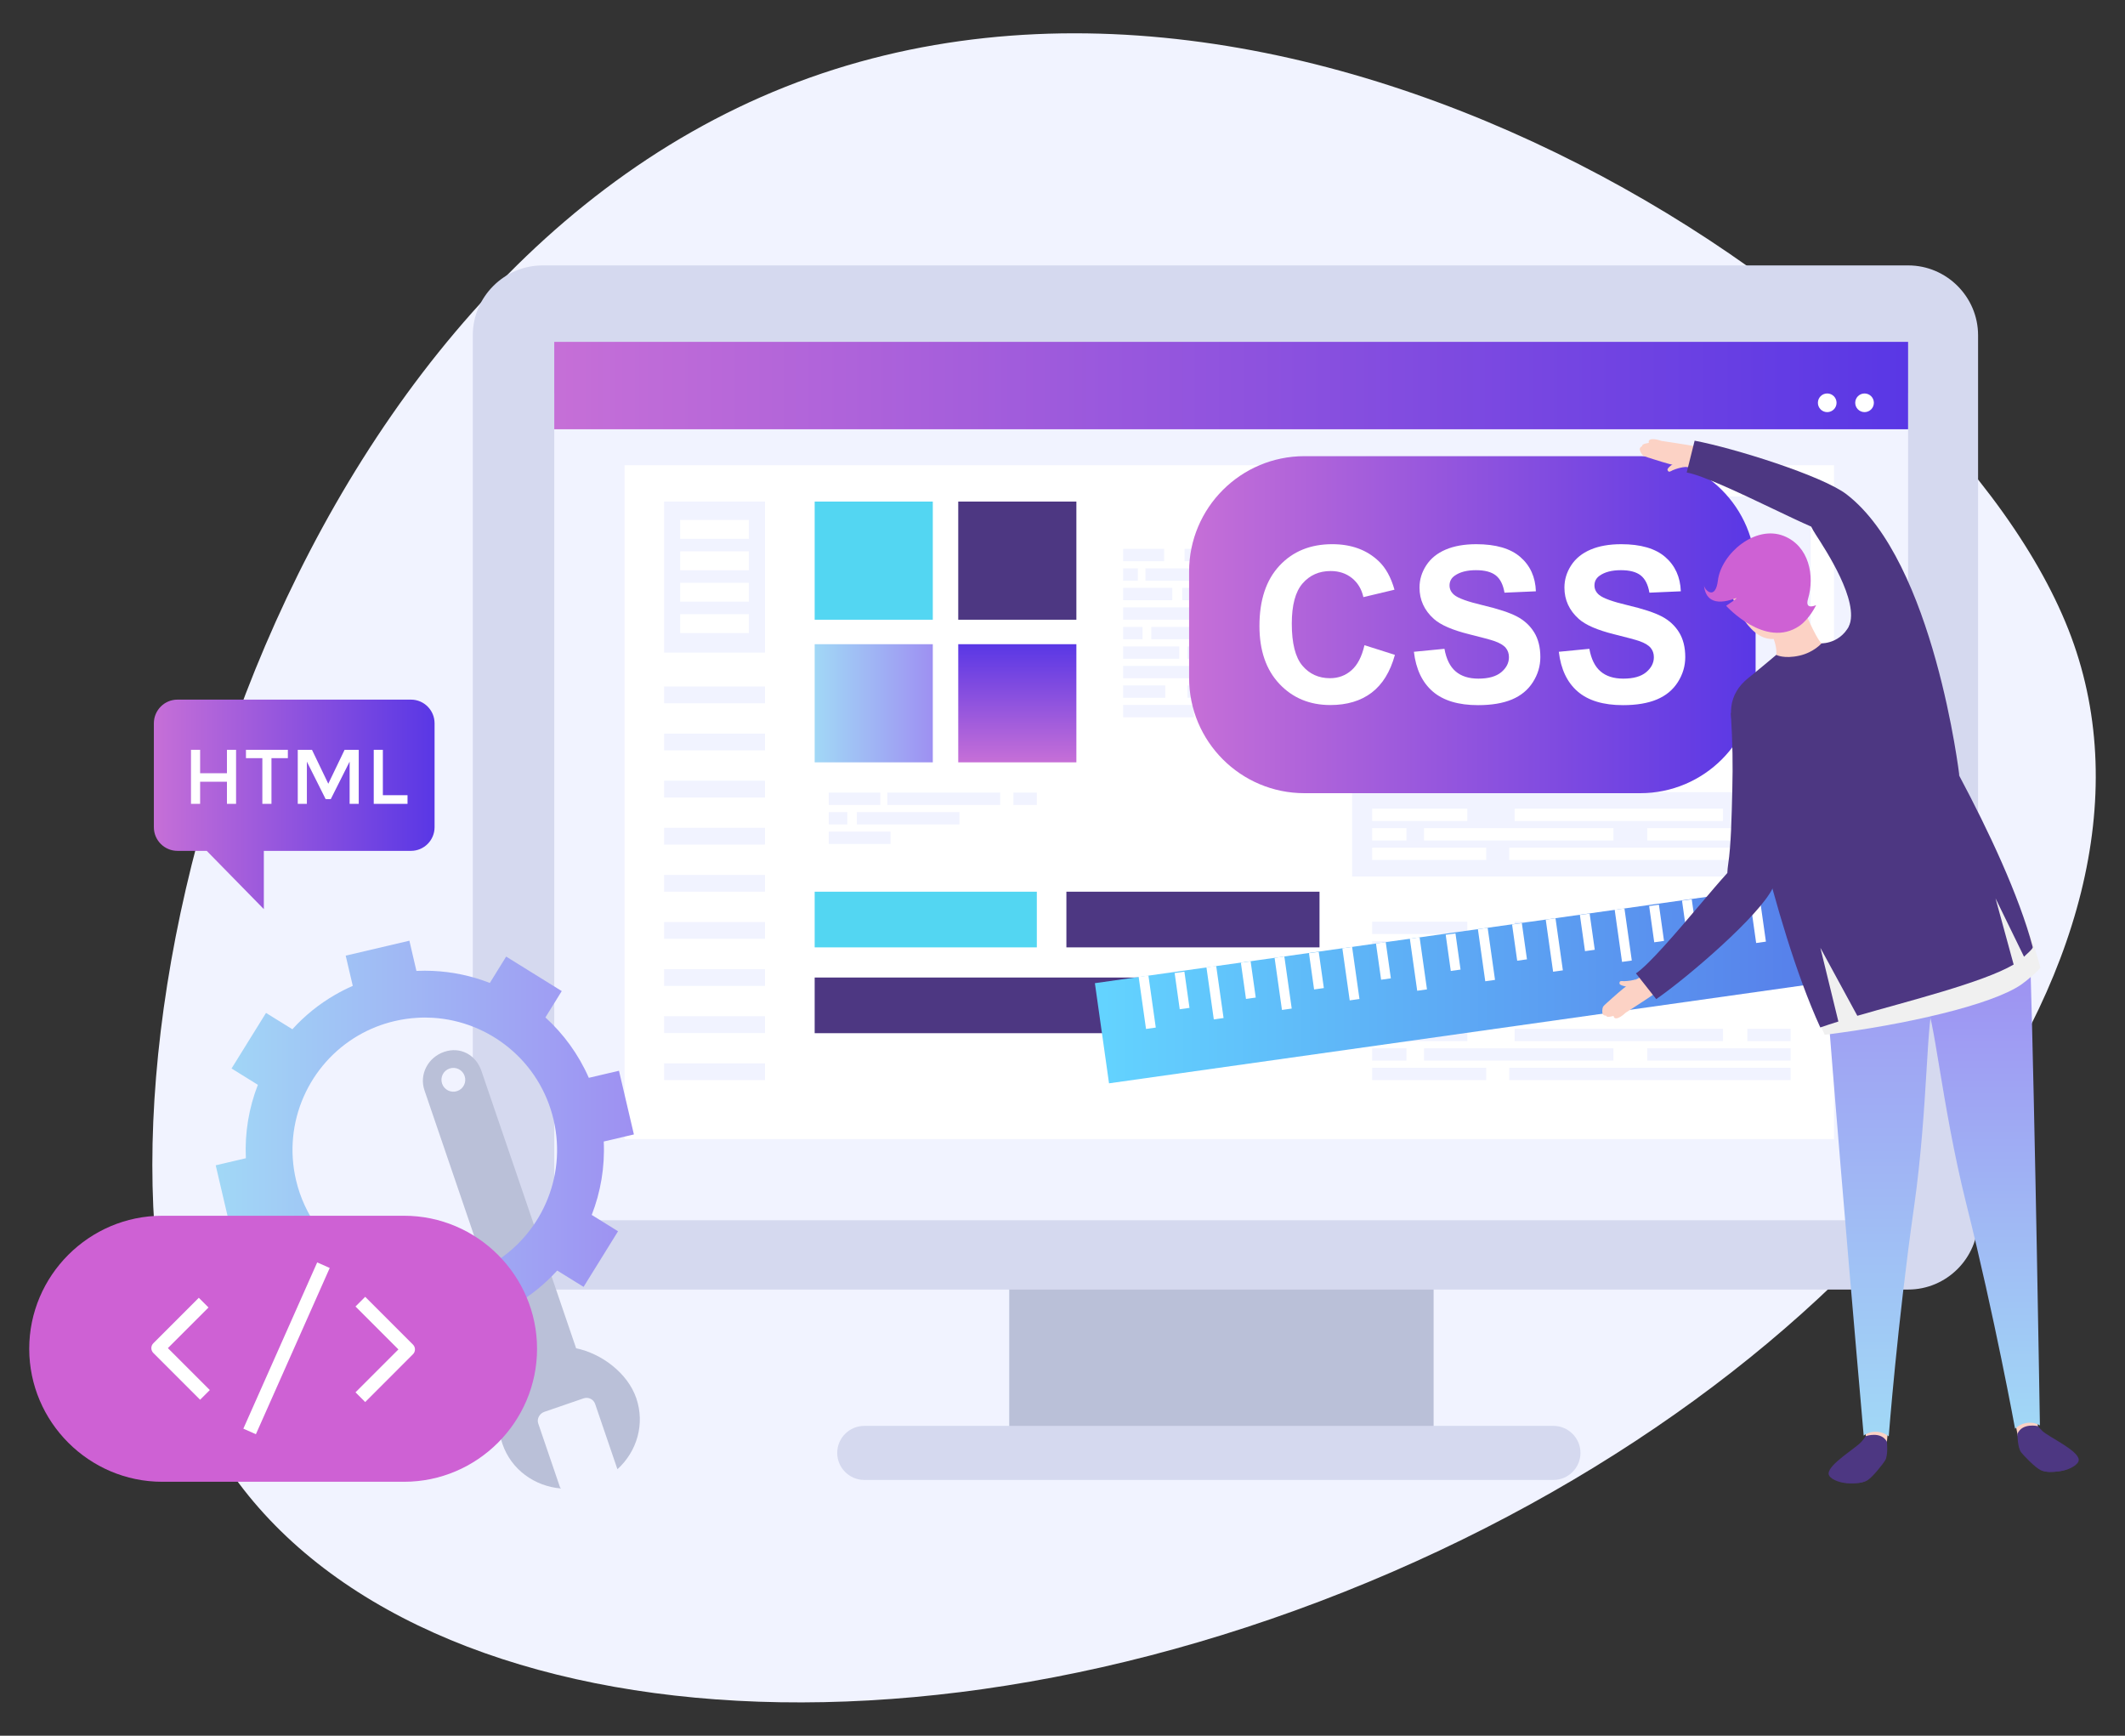<?xml version="1.0" encoding="utf-8"?>
<!-- Generator: Adobe Illustrator 15.0.0, SVG Export Plug-In . SVG Version: 6.00 Build 0)  -->
<!DOCTYPE svg PUBLIC "-//W3C//DTD SVG 1.1//EN" "http://www.w3.org/Graphics/SVG/1.1/DTD/svg11.dtd">
<svg version="1.1" id="Layer_1" xmlns="http://www.w3.org/2000/svg" xmlns:xlink="http://www.w3.org/1999/xlink" x="0px" y="0px"
	 width="360px" height="294px" viewBox="217.5 0 360 294" enable-background="new 217.5 0 360 294" xml:space="preserve">
<rect x="217.5" y="0" width="360" height="294" fill="#333333" stroke="none"/>
<g>
	<path fill="#F1F3FF" d="M350.515,14.725c88.204-35.043,197.709,38.861,217.877,93.153
		c20.163,54.297-34.984,126.721-123.189,161.764c-88.197,35.049-176.053,19.442-196.217-34.849
		C228.82,180.495,262.315,49.771,350.515,14.725z"/>
	<g id="XMLID_569_">
		<g>
			<rect x="388.475" y="213.348" fill-rule="evenodd" clip-rule="evenodd" fill="#BAC0D8" width="71.896" height="32.865"/>
		</g>
	</g>
	<g id="XMLID_564_">
		<g>
			<path fill-rule="evenodd" clip-rule="evenodd" fill="#D5D9EF" d="M540.771,44.956h-231.34c-6.508,0-11.834,5.327-11.834,11.837
				v149.795c0,6.51,5.326,11.837,11.834,11.837h231.34c6.511,0,11.838-5.327,11.838-11.837V56.793
				C552.609,50.283,547.281,44.956,540.771,44.956z"/>
		</g>
	</g>
	<g id="XMLID_562_">
		<g>
			<path fill-rule="evenodd" clip-rule="evenodd" fill="#D5D9EF" d="M480.673,241.521H363.909c-2.516,0-4.574,2.059-4.574,4.577
				c0,2.516,2.059,4.576,4.574,4.576h116.764c2.519,0,4.577-2.061,4.577-4.576C485.25,243.58,483.192,241.521,480.673,241.521z"/>
		</g>
	</g>
	<g>
		<g>
			<g>
				<path fill="#BAC0D8" d="M315.103,228.376l-16.045-46.985c-0.93-2.722-3.574-4.159-6.297-3.229l-0.011,0.003
					c-2.726,0.931-4.267,3.798-3.338,6.52l16.045,46.985c-3.347,3.474-4.303,8.618-2.839,12.9c1.483,4.348,5.436,7.182,9.931,7.553
					c-0.034-0.068-0.144-0.111-0.169-0.186l-3.699-10.83c-0.272-0.804,0.238-1.691,1.042-1.966l6.638-2.284
					c0.807-0.273,1.685,0.139,1.961,0.943l3.703,10.844c0.024,0.075,0.071,0.139,0.085,0.213c3.327-3.042,4.671-7.683,3.183-12.031
					C323.831,232.543,319.367,229.25,315.103,228.376z M294.958,184.806c-1.055,0.362-2.202-0.201-2.561-1.256
					c-0.361-1.054,0.203-2.202,1.258-2.56c1.053-0.36,2.199,0.201,2.559,1.256C296.575,183.3,296.013,184.446,294.958,184.806z"/>
			</g>
		</g>
	</g>
	<g>
		<g>
			<g>
				<g>
					<linearGradient id="SVGID_1_" gradientUnits="userSpaceOnUse" x1="243.568" y1="136.247" x2="291.121" y2="136.247">
						<stop  offset="0" style="stop-color:#C66FD7"/>
						<stop  offset="1" style="stop-color:#5937E5"/>
					</linearGradient>
					<path fill="url(#SVGID_1_)" d="M247.573,118.503h39.542c2.214,0,4.006,1.796,4.006,4.008v17.606
						c0,2.21-1.792,4.005-4.006,4.005h-24.919v9.868l-9.672-9.868h-4.951c-2.213,0-4.006-1.795-4.006-4.005v-17.606
						C243.568,120.299,245.361,118.503,247.573,118.503z"/>
				</g>
			</g>
		</g>
	</g>
	<g>
		<g>
			<rect x="311.398" y="66.585" fill="#F1F3FF" width="229.354" height="140.104"/>
		</g>
	</g>
	<g>
		<linearGradient id="SVGID_2_" gradientUnits="userSpaceOnUse" x1="311.398" y1="65.308" x2="540.751" y2="65.308">
			<stop  offset="0" style="stop-color:#C66FD7"/>
			<stop  offset="1" style="stop-color:#5937E5"/>
		</linearGradient>
		<rect x="311.398" y="57.906" fill="url(#SVGID_2_)" width="229.354" height="14.803"/>
	</g>
	<g>
		<rect x="323.314" y="78.801" fill="#FFFFFF" width="204.89" height="114.139"/>
	</g>
	<g>
		<g>
			<rect x="407.767" y="92.967" fill="#F1F3FF" width="6.947" height="2.089"/>
		</g>
		<g>
			<rect x="418.171" y="92.967" fill="#F1F3FF" width="15.213" height="2.089"/>
		</g>
		<g>
			<rect x="435.161" y="92.967" fill="#F1F3FF" width="3.16" height="2.089"/>
		</g>
		<g>
			<rect x="427.852" y="96.272" fill="#F1F3FF" width="10.47" height="2.089"/>
		</g>
		<g>
			<rect x="407.767" y="96.272" fill="#F1F3FF" width="2.501" height="2.089"/>
		</g>
		<g>
			<rect x="411.553" y="96.272" fill="#F1F3FF" width="13.829" height="2.089"/>
		</g>
		<g>
			<rect x="407.767" y="99.576" fill="#F1F3FF" width="8.33" height="2.088"/>
		</g>
		<g>
			<rect x="417.776" y="99.576" fill="#F1F3FF" width="20.546" height="2.088"/>
		</g>
		<g>
			<rect x="407.767" y="102.882" fill="#F1F3FF" width="20.875" height="2.088"/>
		</g>
		<g>
			<rect x="432.394" y="102.882" fill="#F1F3FF" width="5.928" height="2.088"/>
		</g>
		<g>
			<rect x="407.767" y="106.188" fill="#F1F3FF" width="3.293" height="2.087"/>
		</g>
		<g>
			<rect x="424.196" y="106.188" fill="#F1F3FF" width="14.126" height="2.087"/>
		</g>
		<g>
			<rect x="412.542" y="106.188" fill="#F1F3FF" width="9.678" height="2.087"/>
		</g>
		<g>
			<rect x="407.767" y="109.49" fill="#F1F3FF" width="9.516" height="2.09"/>
		</g>
		<g>
			<rect x="418.665" y="109.49" fill="#F1F3FF" width="15.803" height="2.09"/>
		</g>
		<g>
			<rect x="407.767" y="112.795" fill="#F1F3FF" width="17.419" height="2.09"/>
		</g>
		<g>
			<rect x="426.962" y="112.795" fill="#F1F3FF" width="11.359" height="2.09"/>
		</g>
		<g>
			<rect x="407.767" y="116.1" fill="#F1F3FF" width="7.146" height="2.091"/>
		</g>
		<g>
			<rect x="418.665" y="116.1" fill="#F1F3FF" width="19.656" height="2.091"/>
		</g>
		<g>
			<rect x="421.432" y="119.405" fill="#F1F3FF" width="8.987" height="2.089"/>
		</g>
		<g>
			<rect x="407.767" y="119.405" fill="#F1F3FF" width="11.984" height="2.089"/>
		</g>
		<g>
			<rect x="432.198" y="119.405" fill="#F1F3FF" width="6.124" height="2.089"/>
		</g>
	</g>
	<g>
		<rect x="446.564" y="134.18" fill="#F1F3FF" width="77.687" height="14.281"/>
	</g>
	<g>
		<rect x="446.564" y="84.098" fill="#F1F3FF" width="77.687" height="42.275"/>
	</g>
	<g>
		<g>
			<rect x="449.96" y="136.972" fill="#FFFFFF" width="16.119" height="2.088"/>
		</g>
		<g>
			<rect x="474.101" y="136.972" fill="#FFFFFF" width="35.294" height="2.088"/>
		</g>
		<g>
			<rect x="513.521" y="136.972" fill="#FFFFFF" width="7.332" height="2.088"/>
		</g>
		<g>
			<rect x="496.562" y="140.277" fill="#FFFFFF" width="24.291" height="2.086"/>
		</g>
		<g>
			<rect x="449.96" y="140.277" fill="#FFFFFF" width="5.808" height="2.086"/>
		</g>
		<g>
			<rect x="458.746" y="140.277" fill="#FFFFFF" width="32.085" height="2.086"/>
		</g>
		<g>
			<rect x="449.96" y="143.58" fill="#FFFFFF" width="19.328" height="2.09"/>
		</g>
		<g>
			<rect x="473.185" y="143.58" fill="#FFFFFF" width="47.668" height="2.09"/>
		</g>
	</g>
	<g>
		<g>
			<rect x="449.96" y="174.257" fill="#F1F3FF" width="16.119" height="2.09"/>
		</g>
		<g>
			<rect x="474.101" y="174.257" fill="#F1F3FF" width="35.294" height="2.09"/>
		</g>
		<g>
			<rect x="513.521" y="174.257" fill="#F1F3FF" width="7.332" height="2.09"/>
		</g>
		<g>
			<rect x="496.562" y="177.562" fill="#F1F3FF" width="24.291" height="2.088"/>
		</g>
		<g>
			<rect x="449.96" y="177.562" fill="#F1F3FF" width="5.808" height="2.088"/>
		</g>
		<g>
			<rect x="458.746" y="177.562" fill="#F1F3FF" width="32.085" height="2.088"/>
		</g>
		<g>
			<rect x="449.96" y="180.867" fill="#F1F3FF" width="19.328" height="2.088"/>
		</g>
		<g>
			<rect x="473.185" y="180.867" fill="#F1F3FF" width="47.668" height="2.088"/>
		</g>
	</g>
	<g>
		<g>
			<rect x="449.96" y="156.12" fill="#F1F3FF" width="16.119" height="2.088"/>
		</g>
		<g>
			<rect x="474.101" y="156.12" fill="#F1F3FF" width="35.294" height="2.088"/>
		</g>
		<g>
			<rect x="513.521" y="156.12" fill="#F1F3FF" width="7.332" height="2.088"/>
		</g>
		<g>
			<rect x="496.562" y="159.425" fill="#F1F3FF" width="24.291" height="2.089"/>
		</g>
		<g>
			<rect x="449.96" y="159.425" fill="#F1F3FF" width="5.808" height="2.089"/>
		</g>
		<g>
			<rect x="458.746" y="159.425" fill="#F1F3FF" width="32.085" height="2.089"/>
		</g>
		<g>
			<rect x="449.96" y="162.73" fill="#F1F3FF" width="19.328" height="2.086"/>
		</g>
		<g>
			<rect x="473.185" y="162.73" fill="#F1F3FF" width="47.668" height="2.086"/>
		</g>
	</g>
	<g>
		<g>
			<rect x="357.904" y="134.252" fill="#F1F3FF" width="8.732" height="2.089"/>
		</g>
		<g>
			<rect x="367.822" y="134.252" fill="#F1F3FF" width="19.123" height="2.089"/>
		</g>
		<g>
			<rect x="389.179" y="134.252" fill="#F1F3FF" width="3.971" height="2.089"/>
		</g>
		<g>
			<rect x="357.904" y="137.557" fill="#F1F3FF" width="3.145" height="2.088"/>
		</g>
		<g>
			<rect x="362.663" y="137.557" fill="#F1F3FF" width="17.382" height="2.088"/>
		</g>
		<g>
			<rect x="357.904" y="140.861" fill="#F1F3FF" width="10.469" height="2.089"/>
		</g>
	</g>
	<g>
		<rect x="330.001" y="116.279" fill="#F1F3FF" width="17.093" height="2.843"/>
	</g>
	<g>
		<rect x="330.001" y="84.957" fill="#F1F3FF" width="17.093" height="25.579"/>
	</g>
	<g>
		<rect x="330.001" y="124.259" fill="#F1F3FF" width="17.093" height="2.842"/>
	</g>
	<g>
		<rect x="330.001" y="132.237" fill="#F1F3FF" width="17.093" height="2.843"/>
	</g>
	<g>
		<rect x="330.001" y="140.217" fill="#F1F3FF" width="17.093" height="2.843"/>
	</g>
	<g>
		<rect x="330.001" y="148.195" fill="#F1F3FF" width="17.093" height="2.844"/>
	</g>
	<g>
		<rect x="330.001" y="156.176" fill="#F1F3FF" width="17.093" height="2.841"/>
	</g>
	<g>
		<rect x="330.001" y="164.153" fill="#F1F3FF" width="17.093" height="2.843"/>
	</g>
	<g>
		<rect x="330.001" y="172.133" fill="#F1F3FF" width="17.093" height="2.844"/>
	</g>
	<g>
		<rect x="330.001" y="180.113" fill="#F1F3FF" width="17.093" height="2.842"/>
	</g>
	<g>
		<circle fill="#FFFFFF" cx="533.376" cy="68.227" r="1.58"/>
	</g>
	<g>
		<circle fill="#FFFFFF" cx="527.053" cy="68.227" r="1.581"/>
	</g>
	<g>
		<g>
			<g>
				<linearGradient id="SVGID_3_" gradientUnits="userSpaceOnUse" x1="485.566" y1="118.095" x2="485.566" y2="91.898">
					<stop  offset="0" style="stop-color:#C66FD7"/>
					<stop  offset="1" style="stop-color:#5937E5"/>
				</linearGradient>
				<path fill="url(#SVGID_3_)" d="M492.406,91.898h-13.998c-7.263,0-12.888,6.009-12.888,13.269v-0.139
					c0,7.263,5.625,13.066,12.888,13.066h13.998c7.263,0,13.204-5.838,13.204-13.099C505.611,97.733,499.669,91.898,492.406,91.898z
					"/>
			</g>
		</g>
	</g>
	<g>
		<g>
			<g>
				<linearGradient id="SVGID_4_" gradientUnits="userSpaceOnUse" x1="479.722" y1="118.095" x2="479.722" y2="91.898">
					<stop  offset="0" style="stop-color:#C66FD7"/>
					<stop  offset="1" style="stop-color:#5937E5"/>
				</linearGradient>
				<path fill="url(#SVGID_4_)" d="M486.564,91.898h-13.999c-7.261,0-12.888,6.009-12.888,13.269v-0.139
					c0,7.263,5.627,13.066,12.888,13.066h13.999c7.261,0,13.203-5.838,13.203-13.099C499.767,97.733,493.824,91.898,486.564,91.898z
					"/>
			</g>
		</g>
	</g>
	<g>
		<g>
			<g>
				<linearGradient id="SVGID_5_" gradientUnits="userSpaceOnUse" x1="489.682" y1="118.095" x2="489.682" y2="91.898">
					<stop  offset="0" style="stop-color:#C66FD7"/>
					<stop  offset="1" style="stop-color:#5937E5"/>
				</linearGradient>
				<path fill="url(#SVGID_5_)" d="M496.524,91.898h-13.999c-7.261,0-12.889,6.009-12.889,13.269v-0.139
					c0,7.263,5.628,13.066,12.889,13.066h13.999c7.261,0,13.203-5.838,13.203-13.099C509.727,97.733,503.784,91.898,496.524,91.898z
					"/>
			</g>
		</g>
	</g>
	<g>
		<rect x="332.73" y="88.068" fill="#FFFFFF" width="11.635" height="3.201"/>
	</g>
	<g>
		<rect x="332.73" y="93.389" fill="#FFFFFF" width="11.635" height="3.201"/>
	</g>
	<g>
		<rect x="332.73" y="98.709" fill="#FFFFFF" width="11.635" height="3.2"/>
	</g>
	<g>
		<rect x="332.73" y="104.031" fill="#FFFFFF" width="11.635" height="3.2"/>
	</g>
	<g>
		<g>
			<rect x="355.515" y="84.957" fill="#53D6F2" width="20.012" height="20.013"/>
		</g>
	</g>
	<g>
		<linearGradient id="SVGID_6_" gradientUnits="userSpaceOnUse" x1="355.515" y1="119.122" x2="375.527" y2="119.122">
			<stop  offset="0" style="stop-color:#A1D8F6"/>
			<stop  offset="1" style="stop-color:#9E90F2"/>
		</linearGradient>
		<rect x="355.515" y="109.116" fill="url(#SVGID_6_)" width="20.012" height="20.012"/>
	</g>
	<g>
		<rect x="379.838" y="84.957" fill="#4D3782" width="20.013" height="20.013"/>
	</g>
	<g>
		<g>
			<linearGradient id="SVGID_7_" gradientUnits="userSpaceOnUse" x1="389.844" y1="129.128" x2="389.844" y2="109.116">
				<stop  offset="0" style="stop-color:#C66FD7"/>
				<stop  offset="1" style="stop-color:#5937E5"/>
			</linearGradient>
			<rect x="379.838" y="109.116" fill="url(#SVGID_7_)" width="20.013" height="20.012"/>
		</g>
	</g>
	<g>
		<g>
			<rect x="355.515" y="151.039" fill="#53D6F2" width="37.635" height="9.43"/>
		</g>
	</g>
	<g>
		<rect x="398.16" y="151.039" fill="#4D3782" width="42.881" height="9.43"/>
	</g>
	<g>
		<g>
			<rect x="419.751" y="165.576" fill="#53D6F2" width="21.29" height="9.428"/>
		</g>
	</g>
	<g>
		<rect x="355.515" y="165.576" fill="#4D3782" width="55.726" height="9.428"/>
	</g>
	<g>
		<g>
			<path fill="#FFFFFF" d="M475.431,106.996l2.553,0.81c-0.393,1.425-1.043,2.48-1.953,3.172c-0.91,0.689-2.065,1.035-3.466,1.035
				c-1.73,0-3.154-0.593-4.27-1.774c-1.113-1.186-1.673-2.799-1.673-4.852c0-2.172,0.563-3.855,1.682-5.061
				c1.12-1.2,2.595-1.801,4.424-1.801c1.594,0,2.891,0.472,3.886,1.414c0.593,0.561,1.038,1.362,1.334,2.403l-2.606,0.623
				c-0.154-0.675-0.475-1.209-0.965-1.602c-0.489-0.391-1.084-0.59-1.783-0.59c-0.968,0-1.753,0.351-2.353,1.045
				c-0.603,0.69-0.903,1.816-0.903,3.373c0,1.646,0.294,2.821,0.889,3.522c0.594,0.698,1.363,1.049,2.313,1.049
				c0.7,0,1.301-0.222,1.807-0.669C474.849,108.651,475.21,107.949,475.431,106.996z"/>
		</g>
		<g>
			<path fill="#FFFFFF" d="M479.575,107.548l2.561-0.251c0.154,0.861,0.467,1.493,0.939,1.895c0.473,0.405,1.108,0.606,1.908,0.606
				c0.849,0,1.486-0.179,1.918-0.539c0.428-0.359,0.643-0.778,0.643-1.258c0-0.309-0.088-0.573-0.27-0.788
				c-0.182-0.217-0.496-0.403-0.947-0.563c-0.31-0.106-1.011-0.3-2.107-0.569c-1.412-0.352-2.402-0.781-2.973-1.291
				c-0.8-0.715-1.201-1.593-1.201-2.625c0-0.661,0.189-1.285,0.566-1.863c0.375-0.579,0.917-1.018,1.629-1.32
				c0.705-0.304,1.563-0.455,2.564-0.455c1.637,0,2.867,0.361,3.697,1.079c0.826,0.715,1.262,1.675,1.302,2.872l-2.632,0.116
				c-0.113-0.669-0.355-1.153-0.725-1.446c-0.371-0.296-0.93-0.44-1.668-0.44c-0.766,0-1.365,0.157-1.799,0.473
				c-0.276,0.201-0.417,0.472-0.417,0.808c0,0.311,0.13,0.574,0.391,0.791c0.333,0.28,1.14,0.572,2.421,0.875
				c1.279,0.301,2.228,0.611,2.842,0.935c0.612,0.326,1.094,0.767,1.441,1.327c0.347,0.559,0.52,1.255,0.52,2.077
				c0,0.748-0.207,1.448-0.623,2.101c-0.415,0.652-1.002,1.136-1.761,1.453c-0.758,0.318-1.704,0.479-2.837,0.479
				c-1.648,0-2.916-0.383-3.799-1.144C480.275,110.115,479.747,109.008,479.575,107.548z"/>
		</g>
		<g>
			<path fill="#FFFFFF" d="M491.728,107.548l2.563-0.251c0.154,0.861,0.463,1.493,0.938,1.895c0.471,0.405,1.108,0.606,1.908,0.606
				c0.848,0,1.486-0.179,1.918-0.539c0.43-0.359,0.644-0.778,0.644-1.258c0-0.309-0.091-0.573-0.271-0.788
				c-0.182-0.217-0.496-0.403-0.947-0.563c-0.309-0.106-1.013-0.3-2.109-0.569c-1.41-0.352-2.4-0.781-2.973-1.291
				c-0.8-0.715-1.199-1.593-1.199-2.625c0-0.661,0.189-1.285,0.564-1.863c0.377-0.579,0.918-1.018,1.628-1.32
				c0.71-0.304,1.564-0.455,2.565-0.455c1.64,0,2.871,0.361,3.698,1.079c0.826,0.715,1.261,1.675,1.303,2.872l-2.634,0.116
				c-0.113-0.669-0.354-1.153-0.725-1.446c-0.371-0.296-0.926-0.44-1.668-0.44c-0.764,0-1.363,0.157-1.797,0.473
				c-0.277,0.201-0.416,0.472-0.416,0.808c0,0.311,0.127,0.574,0.39,0.791c0.332,0.28,1.14,0.572,2.42,0.875
				c1.28,0.301,2.228,0.611,2.844,0.935c0.611,0.326,1.093,0.767,1.44,1.327c0.346,0.559,0.521,1.255,0.521,2.077
				c0,0.748-0.207,1.448-0.625,2.101c-0.414,0.652-1.001,1.136-1.76,1.453c-0.761,0.318-1.706,0.479-2.839,0.479
				c-1.648,0-2.916-0.383-3.797-1.144C492.425,110.115,491.9,109.008,491.728,107.548z"/>
		</g>
	</g>
	<g>
		<path fill="#FFFFFF" d="M249.857,136.157v-9.153h1.545v3.968h4.545v-3.968h1.545v9.153h-1.545v-3.745h-4.545v3.745H249.857z"/>
		<path fill="#FFFFFF" d="M263.49,128.418v7.739h-1.545v-7.739h-2.776v-1.414h7.098v1.414H263.49z"/>
		<path fill="#FFFFFF" d="M269.488,136.157h-1.545v-9.153h2.409l2.764,5.748l2.763-5.748h2.396v9.153h-1.545v-7.149l-3.195,6.351
			h-0.864l-3.183-6.351V136.157z"/>
		<path fill="#FFFFFF" d="M280.816,136.157v-9.153h1.545v7.688h4.178v1.466H280.816z"/>
	</g>
	<g>
		<g>
			<g>
				<linearGradient id="SVGID_8_" gradientUnits="userSpaceOnUse" x1="418.947" y1="105.809" x2="514.921" y2="105.809">
					<stop  offset="0" style="stop-color:#C66FD7"/>
					<stop  offset="1" style="stop-color:#5937E5"/>
				</linearGradient>
				<path fill="url(#SVGID_8_)" d="M495.38,77.267h-56.895c-10.791,0-19.539,8.748-19.539,19.541v18.001
					c0,10.794,8.748,19.542,19.539,19.542h56.895c10.793,0,19.541-8.748,19.541-19.542V96.808
					C514.921,86.015,506.173,77.267,495.38,77.267z"/>
			</g>
			<g>
				<path fill="#FFFFFF" d="M446.462,113.528c-1.018,0.897-2.232,1.347-3.646,1.347c-1.918,0-3.474-0.707-4.674-2.121
					c-1.195-1.413-1.797-3.786-1.797-7.116c0-3.139,0.607-5.409,1.826-6.813c1.213-1.399,2.799-2.103,4.753-2.103
					c1.414,0,2.614,0.396,3.603,1.187c0.99,0.791,1.64,1.869,1.949,3.234l5.266-1.256c-0.598-2.11-1.495-3.728-2.693-4.853
					c-2.015-1.906-4.633-2.857-7.855-2.857c-3.69,0-6.668,1.21-8.933,3.639c-2.264,2.424-3.396,5.831-3.396,10.217
					c0,4.146,1.125,7.412,3.377,9.804c2.254,2.39,5.129,3.585,8.629,3.585c2.826,0,5.158-0.698,6.998-2.094s3.154-3.53,3.945-6.406
					l-5.158-1.635C448.214,111.215,447.484,112.629,446.462,113.528z"/>
				<path fill="#FFFFFF" d="M474.492,104.424c-1.243-0.653-3.157-1.283-5.743-1.896c-2.589-0.611-4.217-1.197-4.889-1.762
					c-0.526-0.441-0.791-0.976-0.791-1.6c0-0.683,0.281-1.227,0.845-1.634c0.876-0.635,2.083-0.954,3.632-0.954
					c1.496,0,2.617,0.296,3.367,0.89s1.238,1.567,1.465,2.921l5.32-0.233c-0.084-2.42-0.963-4.354-2.633-5.805
					c-1.672-1.45-4.16-2.174-7.467-2.174c-2.023,0-3.754,0.306-5.184,0.915c-1.434,0.611-2.529,1.5-3.29,2.668
					c-0.763,1.169-1.142,2.425-1.142,3.767c0,2.085,0.81,3.852,2.427,5.302c1.151,1.03,3.151,1.9,6.003,2.606
					c2.217,0.551,3.635,0.934,4.258,1.149c0.91,0.323,1.548,0.704,1.916,1.142c0.365,0.436,0.546,0.967,0.546,1.591
					c0,0.971-0.433,1.817-1.3,2.543c-0.872,0.724-2.162,1.088-3.875,1.088c-1.617,0-2.904-0.407-3.853-1.224
					c-0.954-0.813-1.586-2.091-1.897-3.828l-5.176,0.504c0.346,2.948,1.414,5.19,3.197,6.729c1.786,1.539,4.343,2.31,7.676,2.31
					c2.287,0,4.197-0.32,5.732-0.96c1.532-0.642,2.719-1.621,3.557-2.938c0.84-1.319,1.26-2.732,1.26-4.242
					c0-1.664-0.352-3.064-1.052-4.198C476.7,105.969,475.73,105.078,474.492,104.424z"/>
				<path fill="#FFFFFF" d="M499.044,104.424c-1.244-0.653-3.156-1.283-5.744-1.896c-2.589-0.611-4.218-1.197-4.891-1.762
					c-0.524-0.441-0.789-0.976-0.789-1.6c0-0.683,0.281-1.227,0.846-1.634c0.873-0.635,2.084-0.954,3.629-0.954
					c1.498,0,2.621,0.296,3.369,0.89c0.747,0.594,1.236,1.567,1.466,2.921l5.321-0.233c-0.086-2.42-0.965-4.354-2.634-5.805
					c-1.673-1.45-4.161-2.174-7.47-2.174c-2.023,0-3.752,0.306-5.182,0.915c-1.435,0.611-2.532,1.5-3.293,2.668
					c-0.76,1.169-1.14,2.425-1.14,3.767c0,2.085,0.81,3.852,2.427,5.302c1.148,1.03,3.152,1.9,6.003,2.606
					c2.216,0.551,3.636,0.934,4.259,1.149c0.911,0.323,1.547,0.704,1.915,1.142c0.364,0.436,0.548,0.967,0.548,1.591
					c0,0.971-0.438,1.817-1.303,2.543c-0.871,0.724-2.16,1.088-3.873,1.088c-1.617,0-2.906-0.407-3.854-1.224
					c-0.955-0.813-1.586-2.091-1.898-3.828l-5.175,0.504c0.348,2.948,1.414,5.19,3.198,6.729c1.787,1.539,4.345,2.31,7.675,2.31
					c2.289,0,4.199-0.32,5.733-0.96c1.534-0.642,2.72-1.621,3.558-2.938c0.839-1.319,1.258-2.732,1.258-4.242
					c0-1.664-0.35-3.064-1.05-4.198C501.251,105.969,500.281,105.078,499.044,104.424z"/>
			</g>
		</g>
		<g>
			<g>
				<linearGradient id="SVGID_9_" gradientUnits="userSpaceOnUse" x1="402.988" y1="164.609" x2="552.878" y2="164.609">
					<stop  offset="0" style="stop-color:#63D4FF"/>
					<stop  offset="1" style="stop-color:#546BE5"/>
				</linearGradient>
				<polygon fill="url(#SVGID_9_)" points="476.736,156.128 402.988,166.533 405.382,183.495 552.878,162.687 550.484,145.723 				
					"/>
			</g>
			<g>
				
					<rect x="414.521" y="166.763" transform="matrix(-0.139 -0.99 0.99 -0.139 309.882 604.506)" fill="#FFFFFF" width="6.199" height="1.671"/>
			</g>
			<g>
				
					<rect x="407.62" y="168.914" transform="matrix(-0.14 -0.99 0.99 -0.14 301.491 601.479)" fill="#FFFFFF" width="8.908" height="1.67"/>
			</g>
			<g>
				
					<rect x="426.01" y="165.143" transform="matrix(-0.14 -0.99 0.99 -0.14 324.736 614.073)" fill="#FFFFFF" width="6.198" height="1.669"/>
			</g>
			<g>
				
					<rect x="419.109" y="167.294" transform="matrix(-0.14 -0.99 0.99 -0.14 316.187 611.009)" fill="#FFFFFF" width="8.908" height="1.67"/>
			</g>
			<g>
				
					<rect x="437.497" y="163.521" transform="matrix(-0.14 -0.99 0.99 -0.14 339.487 623.61)" fill="#FFFFFF" width="6.2" height="1.669"/>
			</g>
			<g>
				
					<rect x="430.598" y="165.673" transform="matrix(-0.14 -0.99 0.99 -0.14 330.947 620.552)" fill="#FFFFFF" width="8.907" height="1.669"/>
			</g>
			<g>
				
					<rect x="448.987" y="161.9" transform="matrix(-0.14 -0.99 0.99 -0.14 354.052 633.111)" fill="#FFFFFF" width="6.198" height="1.67"/>
			</g>
			<g>
				
					<rect x="442.085" y="164.05" transform="matrix(-0.14 -0.99 0.99 -0.14 345.64 630.077)" fill="#FFFFFF" width="8.908" height="1.669"/>
			</g>
			<g>
				
					<rect x="460.478" y="160.279" transform="matrix(-0.139 -0.99 0.99 -0.139 368.61 642.615)" fill="#FFFFFF" width="6.197" height="1.671"/>
			</g>
			<g>
				
					<rect x="453.577" y="162.429" transform="matrix(-0.14 -0.99 0.99 -0.14 360.288 639.599)" fill="#FFFFFF" width="8.907" height="1.671"/>
			</g>
			<g>
				
					<rect x="471.966" y="158.657" transform="matrix(-0.14 -0.99 0.99 -0.14 383.536 652.186)" fill="#FFFFFF" width="6.198" height="1.671"/>
			</g>
			<g>
				
					<rect x="465.064" y="160.809" transform="matrix(-0.14 -0.99 0.99 -0.14 375.029 649.136)" fill="#FFFFFF" width="8.909" height="1.67"/>
			</g>
			<g>
				
					<rect x="483.454" y="157.038" transform="matrix(-0.14 -0.99 0.99 -0.14 398.235 661.714)" fill="#FFFFFF" width="6.198" height="1.668"/>
			</g>
			<g>
				
					<rect x="476.553" y="159.189" transform="matrix(-0.14 -0.99 0.99 -0.14 389.735 658.667)" fill="#FFFFFF" width="8.908" height="1.671"/>
			</g>
			<g>
				
					<rect x="494.944" y="155.416" transform="matrix(-0.139 -0.99 0.99 -0.139 412.683 671.203)" fill="#FFFFFF" width="6.198" height="1.671"/>
			</g>
			<g>
				<polygon fill="#FFFFFF" points="491.048,154.107 492.292,162.928 493.946,162.697 492.7,153.877 				"/>
			</g>
			<g>
				
					<rect x="506.435" y="153.796" transform="matrix(-0.14 -0.99 0.99 -0.14 427.576 680.766)" fill="#FFFFFF" width="6.195" height="1.67"/>
			</g>
			<g>
				
					<rect x="499.531" y="155.948" transform="matrix(-0.14 -0.99 0.99 -0.14 419.245 677.742)" fill="#FFFFFF" width="8.908" height="1.667"/>
			</g>
			<g>
				
					<rect x="517.921" y="152.172" transform="matrix(-0.14 -0.99 0.99 -0.14 442.312 690.296)" fill="#FFFFFF" width="6.199" height="1.671"/>
			</g>
			<g>
				
					<rect x="511.021" y="154.326" transform="matrix(-0.14 -0.99 0.99 -0.14 433.774 687.245)" fill="#FFFFFF" width="8.907" height="1.67"/>
			</g>
			<g>
				
					<rect x="529.411" y="150.553" transform="matrix(-0.139 -0.99 0.99 -0.139 456.852 699.805)" fill="#FFFFFF" width="6.198" height="1.67"/>
			</g>
			<g>
				
					<rect x="522.509" y="152.705" transform="matrix(-0.14 -0.99 0.99 -0.14 448.463 696.773)" fill="#FFFFFF" width="8.908" height="1.67"/>
			</g>
			<g>
				
					<rect x="540.901" y="148.934" transform="matrix(-0.14 -0.99 0.99 -0.14 471.846 709.374)" fill="#FFFFFF" width="6.196" height="1.668"/>
			</g>
			<g>
				
					<rect x="534" y="151.085" transform="matrix(-0.14 -0.99 0.99 -0.14 463.239 706.314)" fill="#FFFFFF" width="8.907" height="1.668"/>
			</g>
		</g>
		<g>
			<path fill="#FCD2C5" d="M499.999,79.604c0.176,0.518,0.521,0.221,0.883,0.042c0.678-0.278,1.432-0.497,2.156-0.557
				c-0.826-0.052-0.719-0.553-1.574-0.732C501.116,78.389,499.861,79.283,499.999,79.604z"/>
			<path fill="#FCD2C5" d="M496.841,74.972c0.049,0.117-1.223,0.107-1.132,0.604c0,0-0.41,0.125-0.417,0.514
				c-0.004,0.295,0.342,0.903,0.531,1.049c0.294,0.229,1.459,0.51,1.9,0.68c0.156,0.051,2.369,0.761,3.384,0.965
				c0.856,0.179,1.733,0.309,2.559,0.362c0.047-0.002,1.204-2.592,1.327-3.486c-1.425-0.321-5.941-0.952-6.045-0.987
				C497.228,74.075,496.638,74.498,496.841,74.972z"/>
			<path fill="#4D3782" d="M530.318,83.724c-4.087-3.138-19.105-7.838-25.727-9.079l-1.347,5.39
				c2.659,0.442,9.282,3.604,14.602,6.14c2.438,1.162,4.747,2.266,6.489,3.022c0.217,0.437,0.476,0.884,0.768,1.337
				c1.708,2.649,7.441,11.344,5.646,15.525c-0.131,0.304,18.698,25.388,18.698,25.388S545.183,95.135,530.318,83.724z"/>
			<path fill="#FCD2C5" d="M549.044,188.922c0.077,2.478,10.383,54.729,10.383,54.729c0.047,0.102,2.15,0.098,3.351-1.114
				c0,0-2.389-51.966-2.407-53.045C559.579,190.452,550.565,189.859,549.044,188.922z"/>
			<linearGradient id="SVGID_10_" gradientUnits="userSpaceOnUse" x1="553.19" y1="242.008" x2="553.19" y2="162.633">
				<stop  offset="0" style="stop-color:#A1D8F6"/>
				<stop  offset="1" style="stop-color:#9E90F2"/>
			</linearGradient>
			<path fill="url(#SVGID_10_)" d="M557.511,163.66c-4.732,1.172-9.432,2.342-14.215,3.138l0.338,3.242
				c1.453,0.919,2.768,17.046,6.953,33.761c4.852,19.364,8.291,38.207,8.291,38.207c1.199-1.199,3.053-1.294,4.205-0.561
				c0,0-0.839-52.744-1.633-78.814C560.203,162.992,558.894,163.317,557.511,163.66z"/>
			<path fill="#4D3782" d="M563.509,242.383c-0.563-0.543-0.775-0.82-0.775-0.82s-2.644-0.625-3.459,1.315
				c0,0,0.004,2.282,0.619,3.105c0.352,0.474,2.375,2.611,3.371,3.064c0.798,0.366,2.038,0.317,3.437,0.115
				c1.399-0.202,3.046-1.117,2.962-1.937C569.494,245.604,564.591,243.426,563.509,242.383z"/>
			<path fill="#4D3782" d="M562.838,243.615c-1.368-0.956-3.721,0.692-2.126,2.898c0.29,0.404,2.001,2.199,2.838,2.583
				c0.673,0.306,1.717,0.265,2.896,0.096c1.178-0.171,2.563-0.941,2.492-1.632C568.796,246.196,564.25,244.599,562.838,243.615z"/>
			<g>
				<path fill="#FCD2C5" d="M491.863,166.593c0.004,0.351,1.516,0.653,1.846,0.538c0.708-0.516,0.404-0.928,1.139-1.314
					c-0.688,0.246-1.464,0.354-2.195,0.377C492.247,166.179,491.81,166.051,491.863,166.593z"/>
				<path fill="#FCD2C5" d="M495.395,165.511c-0.731,0.387-1.478,0.864-2.185,1.38c-0.842,0.602-2.572,2.156-2.693,2.266
					c-0.332,0.337-1.277,1.07-1.452,1.399c-0.114,0.21-0.179,0.907-0.056,1.174c0.165,0.354,0.592,0.298,0.592,0.298
					c0.119,0.49,1.275-0.041,1.277,0.085c0.012,0.519,0.723,0.66,2.047-0.588c0.081-0.076,3.94-2.503,5.111-3.38
					C497.554,167.381,495.439,165.493,495.395,165.511z"/>
				<path fill="#FCD2C5" d="M513.037,146.47c-0.286,0.129-0.529,0.286-0.706,0.45c-3.238,2.99-13.305,16.14-17.174,18.72
					c1.083,1.056,1.916,2.008,2.4,2.841c6.281-4.368,20.691-17.012,19.724-19.911C516.394,145.914,514.302,145.906,513.037,146.47z"
					/>
				<path fill="#FCD2C5" d="M522.286,124.738c-1.256-0.799-9.574-2.448-9.737-1.728c-0.903,3.975-0.397,17.122-1.356,23.463
					c-1.181,7.776,4.666,5.822,5.783,3.582C519.918,144.16,525.185,126.579,522.286,124.738z"/>
				<path fill="#4D3782" d="M510.73,120.769c0.305,5.499,0.348,8.456,0.242,13.052c-0.109,4.623-0.219,9.401-0.692,12.515
					c-0.081,0.538-0.131,1.044-0.151,1.537c-1.279,1.405-2.934,3.355-4.68,5.414c-3.813,4.494-8.559,10.091-10.803,11.584
					l3.439,4.365c5.525-3.843,17.518-14.171,19.75-18.835c2.381-4.809,6.91-17.359,8.546-22.18
					C526.885,126.74,510.71,120.438,510.73,120.769z"/>
			</g>
			<path fill="#FCD2C5" d="M530.55,191.217c0.094,1.076,3.098,53.01,3.098,53.01c1.32,1.081,3.413,0.867,3.447,0.759
				c0,0,4.842-53.033,4.662-55.509C540.341,190.567,531.438,192.093,530.55,191.217z"/>
			<linearGradient id="SVGID_11_" gradientUnits="userSpaceOnUse" x1="535.532" y1="243.295" x2="535.532" y2="150.482">
				<stop  offset="0" style="stop-color:#A1D8F6"/>
				<stop  offset="1" style="stop-color:#9E90F2"/>
			</linearGradient>
			<path fill="url(#SVGID_11_)" d="M525.906,150.482c-0.514,3.687,7.325,92.689,7.325,92.689c1.069-0.847,2.925-0.944,4.243,0.123
				c0,0,1.468-19.099,4.287-38.858c2.434-17.057,2.072-33.234,3.422-34.298v-18.08C538.256,152.515,528.203,151.489,525.906,150.482
				z"/>
			<path fill="#F0F0F0" d="M546.251,153.336c-6.373,2.792-12.993,4.798-19.605,6.905c-1.527,0.486-3.026,0.961-4.515,1.345
				c1.813,5.5,2.367,9.031,4.495,13.688c13.728-1.701,28.283-5.063,33.287-8.497c0.9-0.62,3.211-2.562,3.241-2.937
				c-1.365-5.153-3.729-11.084-6.423-16.936C553.712,149.476,550.195,151.609,546.251,153.336z"/>
			<path fill="#FCD2C5" d="M516.517,105.292c0.125,0.378,2.152,3.215,1.904,5.632c0.971,1.893,7.146,1.896,7.674-1.954
				c-0.922-0.778-3.504-6.496-3.779-8.424C521.953,101.022,517.947,105.098,516.517,105.292z"/>
			<path fill="#FCD2C5" d="M521.014,99.371c-0.609-2.733-2.932-4.606-5.692-3.993c-2.567,0.571-4.834,1.874-4.689,4.419
				c0.052,0.911,2.689,8.49,7.135,8.443c1.882-0.019,4.338-3.971,3.878-6.031C521.645,102.209,521.021,99.398,521.014,99.371z"/>
			<path fill="#4D3782" d="M531.407,104.326c-1.205,4.769-5.313,4.644-5.313,4.644s-1.315,1.529-3.715,2.076
				c-2.67,0.608-3.959-0.122-3.959-0.122s-3.488,2.938-4.686,3.88c-3.59,2.829-3.487,6.528-2.039,10.125
				c0.352,0.871,5.883,30.934,14.185,49.104c0.622-0.236,2.262-0.748,3.063-1.004l-3.049-12.485l6.258,11.513
				c8.407-2.44,21.246-5.607,26.484-8.68l-3.072-11.219l4.83,9.899c0.35-0.383,1.451-1.241,1.482-1.613
				c-4.661-17.596-20.923-44.218-22.395-45.982C537.613,112.219,532.423,100.308,531.407,104.326z"/>
			<path fill="#4D3782" d="M533.591,243.254c0,0-0.182,0.296-0.686,0.895c-0.971,1.149-5.619,3.824-5.619,5.456
				c0,0.823,1.73,1.563,3.143,1.618c1.414,0.057,2.652-0.023,3.41-0.468c0.941-0.557,2.734-2.892,3.036-3.399
				c0.524-0.882,0.292-3.152,0.292-3.152C536.156,242.359,533.591,243.254,533.591,243.254z"/>
			<path fill="#4D3782" d="M533.699,245.305c-1.302,1.126-5.657,3.183-5.657,4.557c0,0.693,1.457,1.316,2.648,1.364
				c1.188,0.048,2.23-0.018,2.867-0.396c0.793-0.469,2.312-2.431,2.558-2.862C537.474,245.606,534.962,244.215,533.699,245.305z"/>
			<path fill="#CE61D4" d="M523.802,101.436c1.16-3.893,0.188-8.938-4.092-10.649c-4.844-1.938-10.617,2.999-11.18,7.551
				c-0.419,3.394-2.243,1.655-2.352,0.82c0.191,2.118,1.545,3.606,5.334,2.181c0.795-0.298-1.583,1.273-1.583,1.273
				s6.644,7.367,12.418,3.399c1.716-1.179,2.827-3.517,2.827-3.517S523.204,103.442,523.802,101.436z"/>
		</g>
	</g>
	<g id="XMLID_570_">
		<g>
			<g>
				<g>
					<linearGradient id="SVGID_12_" gradientUnits="userSpaceOnUse" x1="254.042" y1="194.768" x2="324.891" y2="194.768">
						<stop  offset="0" style="stop-color:#A1D8F6"/>
						<stop  offset="1" style="stop-color:#9E90F2"/>
					</linearGradient>
					<path fill="url(#SVGID_12_)" d="M319.781,193.353l5.11-1.198l-2.529-10.788l-5.11,1.197c-1.74-3.966-4.27-7.424-7.352-10.23
						l2.766-4.463l-9.418-5.843l-2.764,4.467c-3.057-1.194-6.331-1.898-9.697-2.044c-0.867-0.039-1.753-0.039-2.635,0
						c-0.035,0-0.073,0.009-0.105,0.009l-1.191-5.121l-10.791,2.532l1.199,5.117c-1.038,0.455-2.046,0.967-3.016,1.527
						c-2.727,1.573-5.148,3.544-7.217,5.822l-4.466-2.766l-5.837,9.411l4.459,2.766c-1.515,3.888-2.24,8.109-2.035,12.436
						l-5.109,1.2l2.526,10.787l5.111-1.196c1.741,3.964,4.261,7.429,7.35,10.235l-2.762,4.458l9.409,5.843l2.771-4.467
						c3.889,1.521,8.109,2.245,12.438,2.035l1.196,5.118l10.783-2.53l-1.197-5.111c1.047-0.46,2.051-0.967,3.021-1.527
						c2.721-1.573,5.143-3.551,7.211-5.822l4.465,2.767l5.838-9.42l-4.458-2.764C319.259,201.902,319.984,197.68,319.781,193.353z
						 M300.706,214.159c-1.863,1.079-3.921,1.909-6.125,2.423c-12.049,2.826-24.106-4.648-26.933-16.697
						c-2.304-9.846,2.26-19.686,10.575-24.507c1.865-1.081,3.922-1.909,6.128-2.424c1.271-0.295,2.536-0.481,3.8-0.553
						c0.882-0.062,1.768-0.062,2.635-0.007c9.644,0.566,18.178,7.37,20.496,17.264C313.588,199.499,309.025,209.336,300.706,214.159
						z"/>
				</g>
			</g>
		</g>
	</g>
	<g>
		<g>
			<path fill="#CE61D4" d="M285.953,205.927h-40.973c-12.388,0-22.528,10.142-22.528,22.53l0,0c0,12.393,10.141,22.53,22.528,22.53
				h40.973c12.392,0,22.529-10.138,22.529-22.53l0,0C308.483,216.068,298.345,205.927,285.953,205.927z"/>
		</g>
	</g>
	<g>
		<g>
			<g>
				<g>
					<path fill="#FFFFFF" d="M252.823,221.466l-1.643-1.644l-7.701,7.704c-0.455,0.453-0.455,1.188,0,1.644l7.921,7.92l1.644-1.638
						l-7.104-7.104L252.823,221.466z"/>
				</g>
			</g>
		</g>
		<g>
			<g>
				<g>
					<path fill="#FFFFFF" d="M279.368,219.656l-1.642,1.641l7.269,7.271l-7.269,7.268l1.642,1.646l8.091-8.095
						c0.22-0.214,0.341-0.51,0.341-0.818s-0.121-0.604-0.341-0.821L279.368,219.656z"/>
				</g>
			</g>
		</g>
		<g>
			<g>
				<g>
					
						<rect x="264.814" y="213.053" transform="matrix(-0.914 -0.406 0.406 -0.914 416.391 545.178)" fill="#FFFFFF" width="2.323" height="30.811"/>
				</g>
			</g>
		</g>
	</g>
</g>
</svg>
